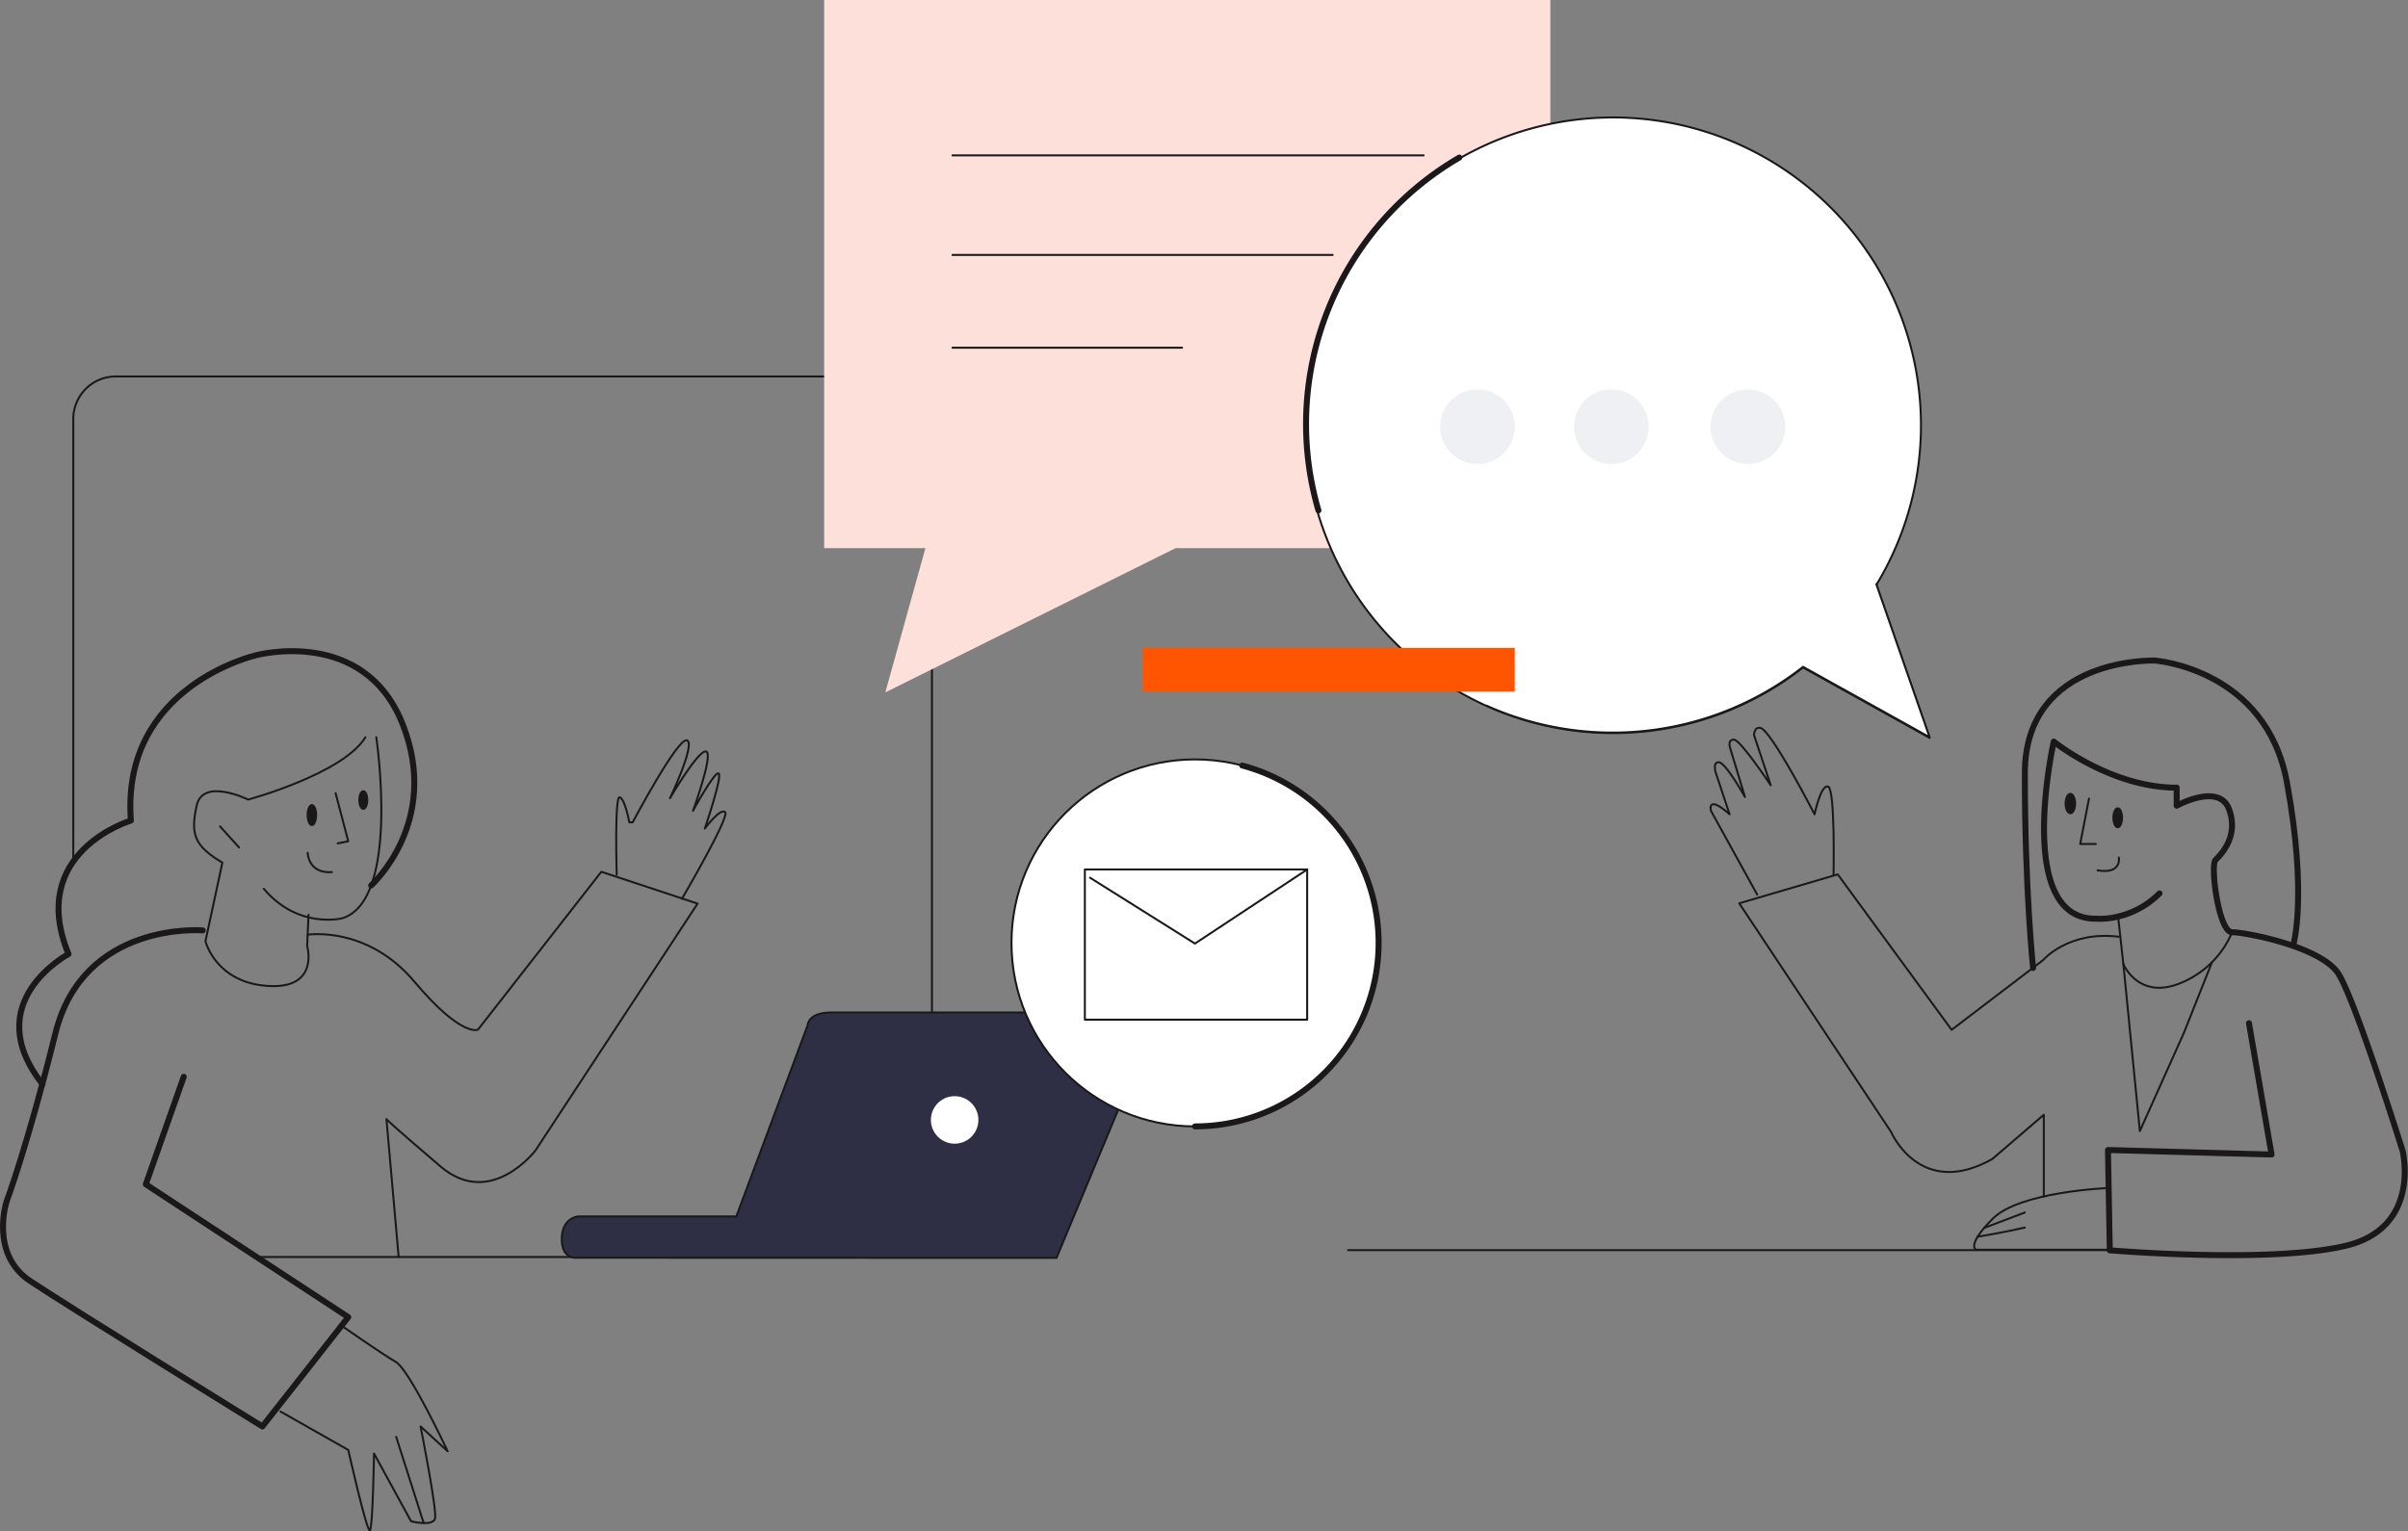 <svg xmlns="http://www.w3.org/2000/svg" width="605.574" height="385.256" viewBox="0 0 605.574 385.256">
  <rect x="0" y="0" width="605.574" height="385.256" fill="#808080" stroke="none"/>
  <g id="Wir_haben_Ihre_Angebotsanfrage_erhalten" data-name="Wir haben Ihre Angebotsanfrage erhalten" transform="translate(-16773.594 -2431.197)">
    <path id="Path_2363" data-name="Path 2363" d="M6168.26,1990.079s-.6-20.031.768-19.519,2.386,6.307,2.386,6.307h.852s11.337-21.395,13.639-20.627-4.262,14.576-4.262,14.576,7.246-12.445,9.12-11.763-3.324,14.916-3.324,14.916,5.583-10.271,6.479-9.376-3.5,13.825-3.5,13.825,3.921-5.3,5.114-4.108-10.87,21.787-10.87,21.787" transform="translate(10760.432 661.202)" fill="none" stroke="#1a1818" stroke-linecap="round" stroke-linejoin="round" stroke-width="0.5"/>
    <path id="Path_2364" data-name="Path 2364" d="M6016.1,1976.571V1864.986a10.677,10.677,0,0,1,10.677-10.677h194.584a10.678,10.678,0,0,1,10.678,10.677v200.155a10.679,10.679,0,0,1-10.678,10.678h-159.4" transform="translate(10775.926 671.595)" fill="none" stroke="#1a1818" stroke-linecap="round" stroke-linejoin="round" stroke-width="0.5"/>
    <path id="Path_2365" data-name="Path 2365" d="M6580.288,1972.557l-2.216,11.422h3.921" transform="translate(10718.658 659.533)" fill="none" stroke="#1a1818" stroke-linecap="round" stroke-linejoin="round" stroke-width="0.5"/>
    <path id="Path_2366" data-name="Path 2366" d="M6588.284,1989.076s.852,4.262-5.37,3.239" transform="translate(10718.163 657.835)" fill="none" stroke="#1a1818" stroke-linecap="round" stroke-linejoin="round" stroke-width="0.5"/>
    <ellipse id="Ellipse_126" data-name="Ellipse 126" cx="1.194" cy="2.445" rx="1.194" ry="2.445" transform="translate(17293.064 2630.902)" fill="#1a1818" stroke="#1a1818" stroke-width="0.5"/>
    <ellipse id="Ellipse_127" data-name="Ellipse 127" cx="1.084" cy="2.389" rx="1.084" ry="2.389" transform="translate(17305.082 2634.53)" fill="#1a1818" stroke="#1a1818" stroke-width="0.5"/>
    <path id="Path_2367" data-name="Path 2367" d="M6590.16,2018.895l4.149,42.051,11.082-24.719,7.079-17.812" transform="translate(10717.424 654.782)" fill="none" stroke="#1a1818" stroke-linecap="round" stroke-linejoin="round" stroke-width="0.5"/>
    <path id="Path_2368" data-name="Path 2368" d="M6585.875,2072.109" transform="translate(10717.861 649.28)" fill="none" stroke="#1a1818" stroke-linecap="round" stroke-linejoin="round" stroke-width="0.5"/>
    <path id="Path_2369" data-name="Path 2369" d="M6582.045,2081.8s-22.153.868-28.967,7.682-4.207,7.842-4.207,7.842h33.174" transform="translate(10721.69 648.268)" fill="none" stroke="#1a1818" stroke-linecap="round" stroke-linejoin="round" stroke-width="0.5"/>
    <path id="Path_2561" data-name="Path 2561" d="M6314.724,1886.459l-73,36.293,10.078-36.293H6226.34V1748.572h182.624v137.887h-94.883" transform="translate(10754.519 682.625)" fill="#fde0da"/>
    <line id="Line_246" data-name="Line 246" x2="118.48" transform="translate(17013.133 2470.282)" fill="none" stroke="#1a1818" stroke-linecap="round" stroke-linejoin="round" stroke-width="0.5"/>
    <line id="Line_247" data-name="Line 247" x2="95.601" transform="translate(17013.129 2495.339)" fill="none" stroke="#1a1818" stroke-linecap="round" stroke-linejoin="round" stroke-width="0.5"/>
    <line id="Line_248" data-name="Line 248" x2="57.742" transform="translate(17013.125 2518.673)" fill="none" stroke="#1a1818" stroke-linecap="round" stroke-linejoin="round" stroke-width="0.5"/>
    <path id="Path_2562" data-name="Path 2562" d="M6504.65,1899.059l13.38,38.479-31.809-17.7a77.436,77.436,0,1,1,18.226-20.451" transform="translate(10740.813 679.277)" fill="#fff" stroke="#1a1818" stroke-linecap="round" stroke-linejoin="round" stroke-width="0.5"/>
    <path id="Path_2573" data-name="Path 2573" d="M6292.741,2057.222l-15.449,37.107-120.261-.039s-4.156.779-4.156-4.675,4.156-5.715,4.156-5.715h39.742l17.922-48.052s0-3.247,5.973-3.247H6269.3" transform="translate(10761.997 653.301)" fill="#2e2f45" stroke="#1a1818" stroke-width="0.5"/>
    <circle id="Ellipse_160" data-name="Ellipse 160" cx="5.974" cy="5.974" r="5.974" transform="translate(17007.697 2706.955)" fill="#fff"/>
    <circle id="Ellipse_161" data-name="Ellipse 161" cx="46.161" cy="46.161" r="46.161" transform="translate(17027.965 2622.237)" fill="#fff" stroke="#1a1818" stroke-linecap="round" stroke-linejoin="round" stroke-width="0.5"/>
    <path id="Path_2587" data-name="Path 2587" d="M6046.643,2009.685s-30-2.5-37.051,25.912-12.273,42.279-12.273,42.279-4.32,13.183,5.909,20,58.417,36.6,58.417,36.6l21.593-27.5-50.916-33.414,9.547-27.05" transform="translate(10777.937 655.564)" fill="none" stroke="#1a1818" stroke-linecap="round" stroke-linejoin="round" stroke-width="1.5"/>
    <path id="Path_2588" data-name="Path 2588" d="M6078.717,2000.053l-.354,7.842s3.24,10.911-9.887,10.059-15.684-11.252-15.684-11.252l4.261-19.775c-7.16-4.262-8.013-7.161-6.478-14.321s12.957-1.533,12.957-1.533,23.866-6.479,29.492-15.685" transform="translate(10772.47 661.273)" fill="none" stroke="#1a1818" stroke-linecap="round" stroke-linejoin="round" stroke-width="0.5"/>
    <path id="Path_2589" data-name="Path 2589" d="M6097.744,1955.387s6.138,40.915-8.523,45.518c0,0-11.082,2.89-19.776-7.42" transform="translate(10770.479 661.284)" fill="none" stroke="#1a1818" stroke-linecap="round" stroke-linejoin="round" stroke-width="0.5"/>
    <path id="Path_2590" data-name="Path 2590" d="M6006.808,2040.192c-16.262-20.645,6.544-32.713,6.544-32.713-10.569-25.742,15.685-33.584,15.685-33.584-2.558-33.925,31.539-41.6,31.539-41.6s27.106-7.331,36.823,17.389-7.943,40.526-7.943,40.526" transform="translate(10777.472 663.728)" fill="none" stroke="#1a1818" stroke-linecap="round" stroke-linejoin="round" stroke-width="1.5"/>
    <path id="Path_2591" data-name="Path 2591" d="M6081.736,2009s14.919-2.361,26.831,11.788,16,12.1,16,12.1l31.027-39.721,24.207,8.012-40.743,62.055s-11.251,14.832-23.867,4.092-13.637-11.934-13.637-11.934l3.067,34.608" transform="translate(10769.222 657.339)" fill="none" stroke="#1a1818" stroke-linecap="round" stroke-linejoin="round" stroke-width="0.5"/>
    <path id="Path_2592" data-name="Path 2592" d="M6074.128,2142.042l17.048,9.661s4.718,20.969,5.455,20.229,1.023-19.32,1.023-19.32l9.319,17.048s5.455,1.364,6.023-.682-3.637-23.184-3.637-23.184l6.819,6.251s-9.546-20.458-13.07-22.5-13.621-9.1-13.621-9.1" transform="translate(10769.999 644.245)" fill="none" stroke="#1a1818" stroke-linecap="round" stroke-linejoin="round" stroke-width="0.5"/>
    <line id="Line_278" data-name="Line 278" x2="6.917" y2="21.692" transform="translate(16873.223 2792.652)" fill="none" stroke="#1a1818" stroke-linecap="round" stroke-linejoin="round" stroke-width="0.5"/>
    <path id="Path_2593" data-name="Path 2593" d="M6089.572,1971.052l3.182,12.1-2.67.511" transform="translate(10768.422 659.688)" fill="none" stroke="#1a1818" stroke-linecap="round" stroke-linejoin="round" stroke-width="0.5"/>
    <path id="Path_2594" data-name="Path 2594" d="M6081.736,1987.761s.131,5.285,6.1,4.858" transform="translate(10769.222 657.97)" fill="none" stroke="#1a1818" stroke-linecap="round" stroke-linejoin="round" stroke-width="0.5"/>
    <line id="Line_279" data-name="Line 279" x2="4.773" y2="5.285" transform="translate(16828.928 2639.088)" fill="none" stroke="#1a1818" stroke-linecap="round" stroke-linejoin="round" stroke-width="0.5"/>
    <ellipse id="Ellipse_164" data-name="Ellipse 164" cx="1.07" cy="2.515" rx="1.07" ry="2.515" transform="translate(16850.957 2633.724)" fill="#1a1818" stroke="#1a1818" stroke-width="0.5"/>
    <ellipse id="Ellipse_165" data-name="Ellipse 165" cx="1.001" cy="2.216" rx="1.001" ry="2.216" transform="translate(16863.959 2630.233)" fill="#1a1818" stroke="#1a1818" stroke-width="0.5"/>
    <path id="Path_2599" data-name="Path 2599" d="M6578.034,2009.57c-12.73-1.591-19.093,5.911-19.093,5.911l-22.958,17.5-28.64-39.1-24.776,7.274,38.187,57.508s7.273,17.047,25.458,6.819l12.955-11.138v20.579" transform="translate(10728.413 657.282)" fill="none" stroke="#1a1818" stroke-linecap="round" stroke-linejoin="round" stroke-width="0.5"/>
    <path id="Path_2600" data-name="Path 2600" d="M6596.984,1994.859a21.7,21.7,0,0,1-10.412,5.822,18.984,18.984,0,0,1-5.727.542c-20.457,0-10.456-44.552-10.456-44.552s14.32,11.592,30.913,11.592v4.547s10.684-5.911,13.184.909-2.046,11.366-3.41,12.73.793,18.184,4.147,18.184,22.447,3.636,26.766,10.455,16.139,44.552,16.139,44.552,4.773,19.321-14.32,23.867-59.327,1.137-59.327,1.137l-.454-25.23,41.141,1.136-5.682-33.03" transform="translate(10719.691 661.081)" fill="none" stroke="#1a1818" stroke-linecap="round" stroke-linejoin="round" stroke-width="1.5"/>
    <path id="Path_2601" data-name="Path 2601" d="M6564.646,2011.23s-2.081-19.382-2.081-48.931,32.732-28.413,32.732-28.413,27.958,2.046,33.187,30.686,1.59,40.915,1.59,40.915" transform="translate(10720.242 663.483)" fill="none" stroke="#1a1818" stroke-linecap="round" stroke-linejoin="round" stroke-width="1.5"/>
    <path id="Path_2602" data-name="Path 2602" d="M6588.691,2005.687l1.318,11.907s3.638,8.865,13.866,5a23.74,23.74,0,0,0,13.467-12.956" transform="translate(10717.573 656.114)" fill="none" stroke="#1a1818" stroke-linecap="round" stroke-linejoin="round" stroke-width="0.5"/>
    <path id="Path_2603" data-name="Path 2603" d="M6486.3,1994.682l-11.593-21.026s-.568-1.705.682-1.705,3.979,2.528,3.979,2.528l-3.411-10.256s-1.022-2.842.683-2.842,6.59,8.751,6.59,8.751l-3.75-12.388s-.7-2.046.959-2.046,9.27,11.479,9.27,11.479l-4.205-12.616s.026-2.112,1.591-1.818c2.728.512,13.638,21.735,13.638,21.735s1.591-7.642,3.409-6.96,1.364,22.162,1.364,22.162" transform="translate(10729.195 661.562)" fill="none" stroke="#1a1818" stroke-linecap="round" stroke-linejoin="round" stroke-width="0.5"/>
    <path id="Path_2604" data-name="Path 2604" d="M6549.284,2095.279s7.1-1.192,11.926-2.329" transform="translate(10721.599 647.053)" fill="none" stroke="#1a1818" stroke-linecap="round" stroke-linejoin="round" stroke-width="0.5"/>
    <line id="Line_281" data-name="Line 281" y1="3.864" x2="10.206" transform="translate(17272.602 2736.219)" fill="none" stroke="#1a1818" stroke-linecap="round" stroke-linejoin="round" stroke-width="0.5"/>
    <line id="Line_282" data-name="Line 282" x2="191.563" transform="translate(17112.611 2745.678)" fill="none" stroke="#1a1818" stroke-linecap="round" stroke-linejoin="round" stroke-width="0.5"/>
    <circle id="Ellipse_170" data-name="Ellipse 170" cx="9.397" cy="9.397" r="9.397" transform="translate(17135.756 2529.144)" fill="#eff0f4"/>
    <circle id="Ellipse_171" data-name="Ellipse 171" cx="9.397" cy="9.397" r="9.397" transform="translate(17203.768 2529.144)" fill="#eff0f4"/>
    <circle id="Ellipse_172" data-name="Ellipse 172" cx="9.397" cy="9.397" r="9.397" transform="translate(17169.441 2529.144)" fill="#eff0f4"/>
    <rect id="Rectangle_2309" data-name="Rectangle 2309" width="55.911" height="37.792" transform="translate(17046.418 2649.915)" fill="none" stroke="#1a1818" stroke-linecap="round" stroke-linejoin="round" stroke-width="0.5"/>
    <path id="Path_2615" data-name="Path 2615" d="M6298.572,1992.293l26.391,16.566,28.226-18.637" transform="translate(10749.142 659.706)" fill="none" stroke="#1a1818" stroke-linecap="round" stroke-linejoin="round" stroke-width="0.5"/>
    <path id="Path_2617" data-name="Path 2617" d="M6342.084,1963.347a46.168,46.168,0,0,1-11.865,90.784" transform="translate(10743.913 660.428)" fill="none" stroke="#1a1818" stroke-linecap="round" stroke-linejoin="round" stroke-width="1.5"/>
    <path id="Path_2618" data-name="Path 2618" d="M6364.415,1881.479a77.532,77.532,0,0,1,35.434-88.755" transform="translate(10740.744 678.114)" fill="none" stroke="#1a1818" stroke-linecap="round" stroke-linejoin="round" stroke-width="1.5"/>
    <path id="Path_2619" data-name="Path 2619" d="M6509.875,1912.451l13.38,38.479-31.809-17.7a77.615,77.615,0,0,1-79.463,9.831" transform="translate(10735.592 665.717)" fill="#fff" stroke="#1a1818" stroke-linecap="round" stroke-linejoin="round" stroke-width="0.5"/>
    <rect id="Rectangle_2311" data-name="Rectangle 2311" width="93.599" height="11.013" transform="translate(17060.943 2594.192)" fill="#f50"/>
  </g>
</svg>
